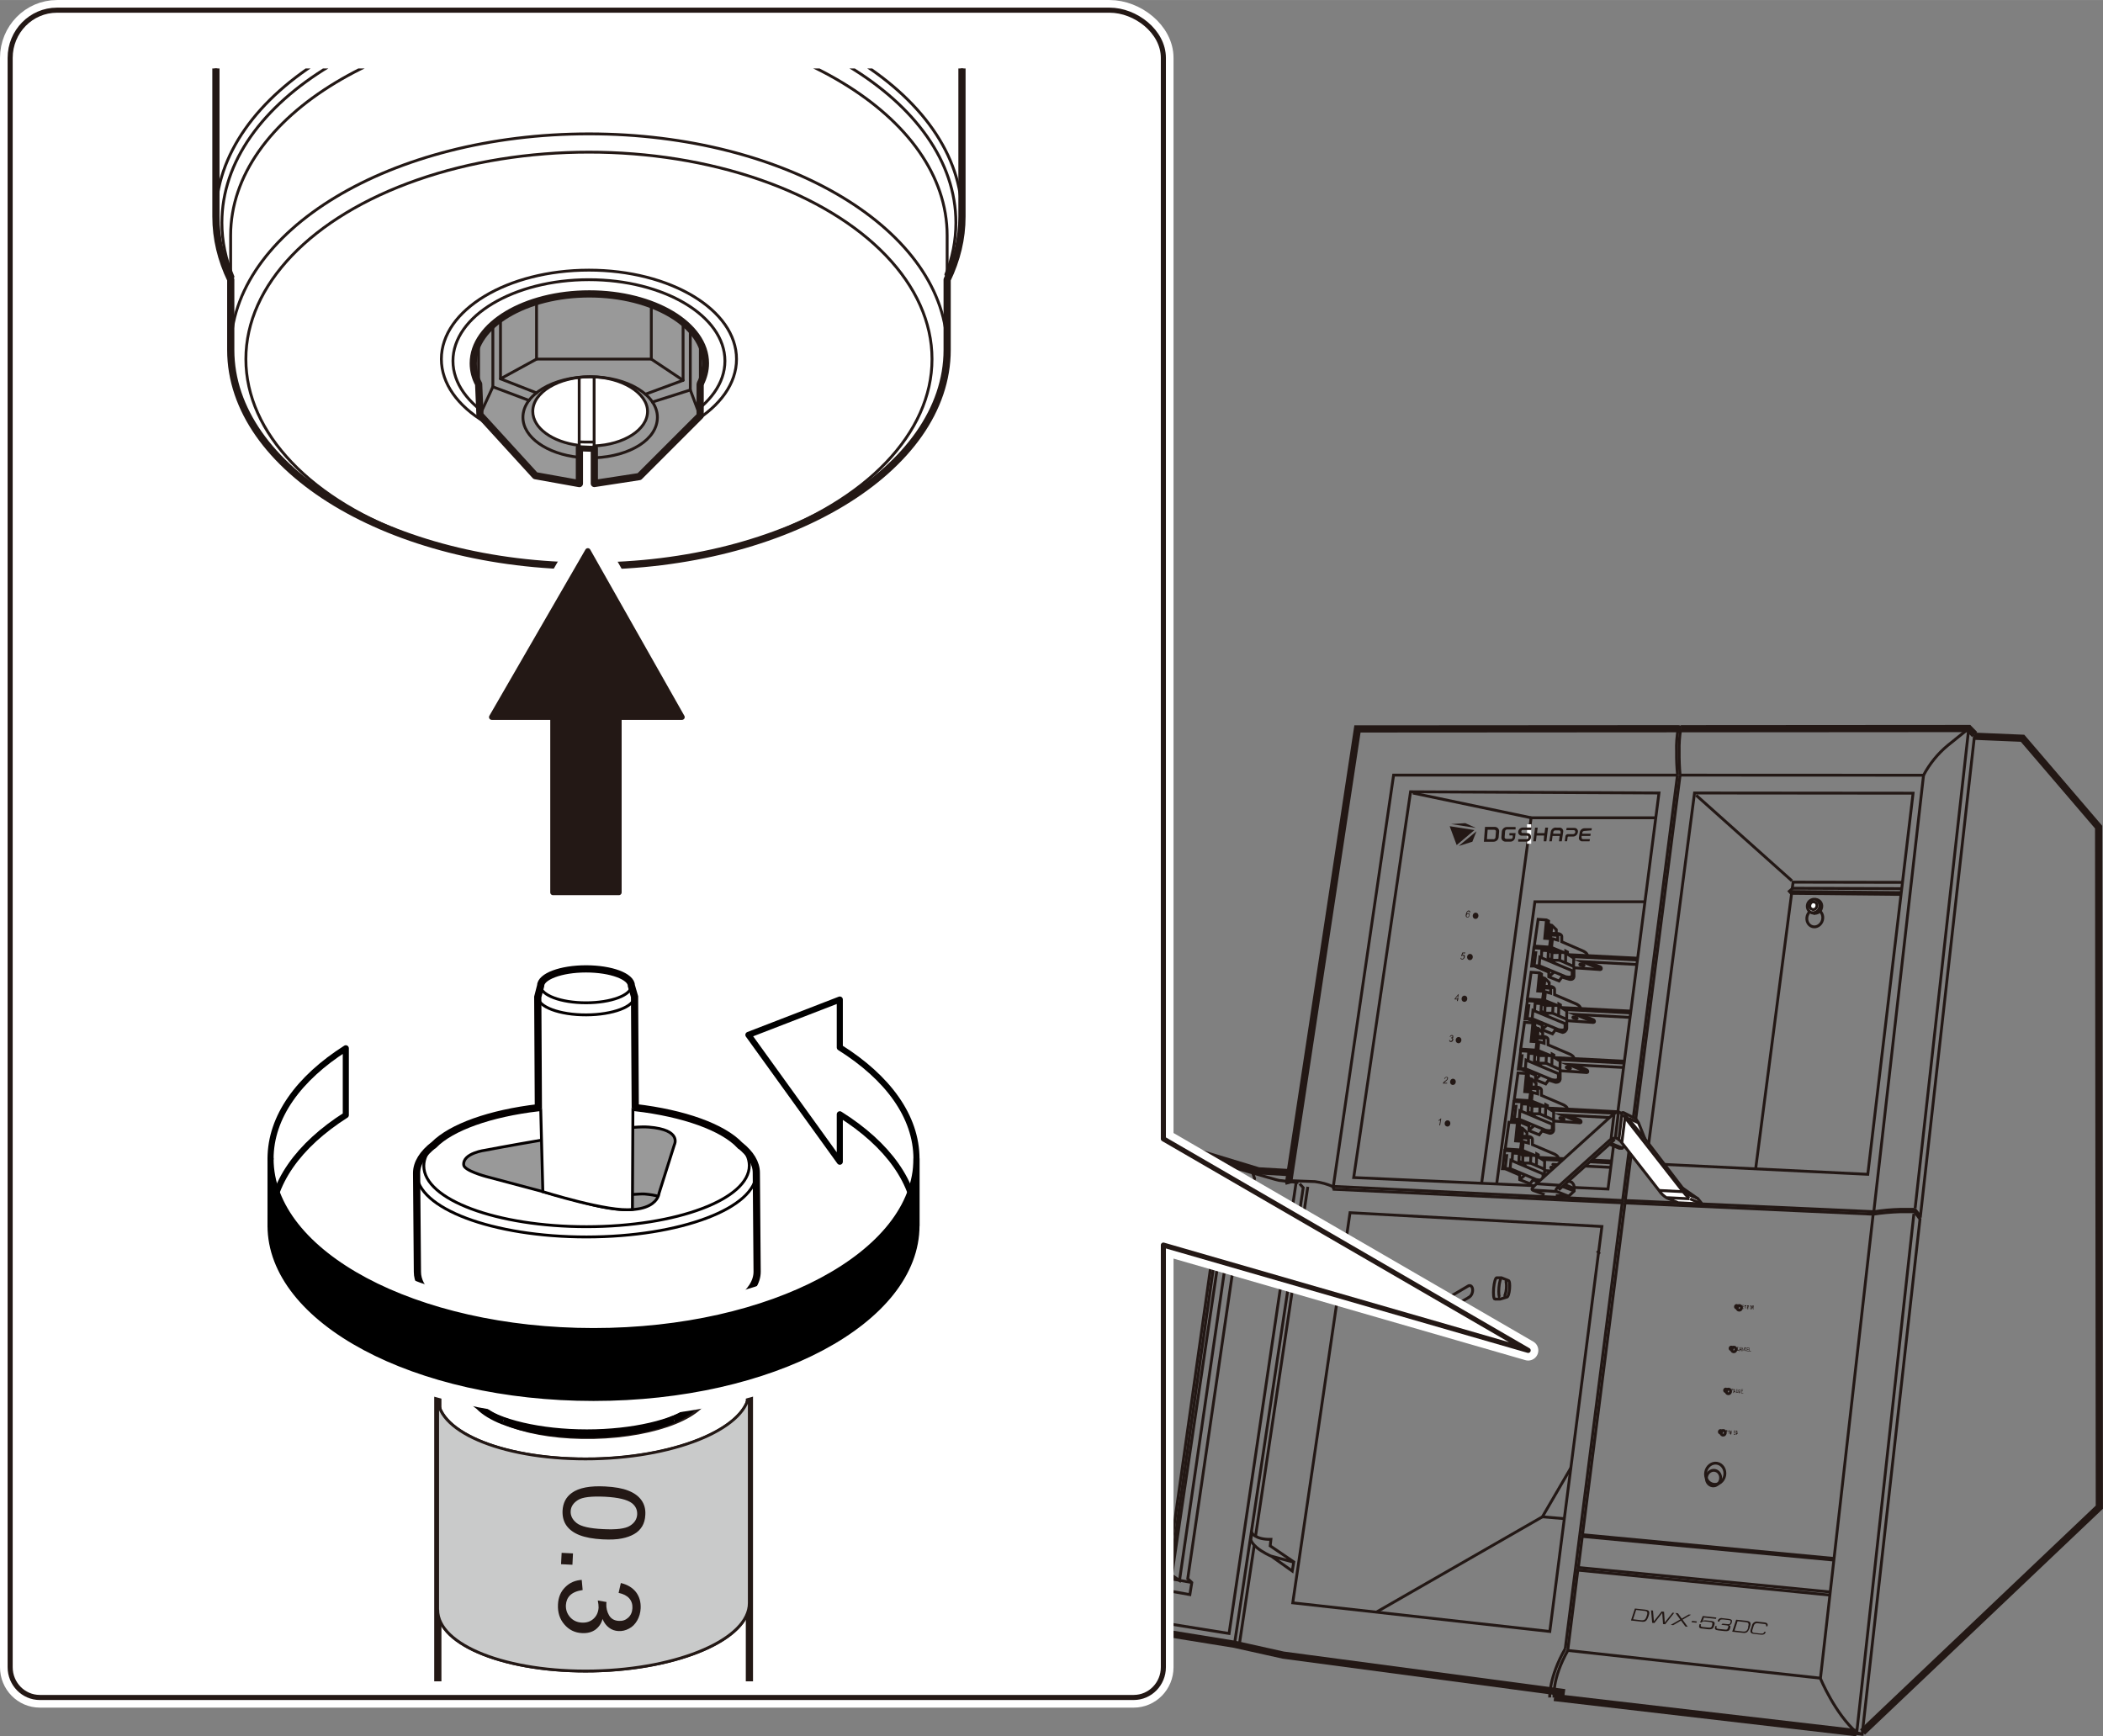 <?xml version="1.0" encoding="UTF-8"?><svg xmlns="http://www.w3.org/2000/svg" width="73.05mm" height="60.32mm" xmlns:xlink="http://www.w3.org/1999/xlink" viewBox="0 0 207.07 170.98"><rect x="0" y="0" width="207.07" height="170.98" fill="#808080" stroke="none"/><defs><clipPath id="clippath"><rect x="13.99" y="6.74" width="88.9" height="50.33" style="fill:none;"/></clipPath><clipPath id="clippath-1"><rect x="22.61" y="94.17" width="69.72" height="71.4" style="fill:none;"/></clipPath></defs><g id="_レイヤー_3"><g id="_レイヤー_3-2"><polyline points="194.42 72.5 199.15 72.7 206.64 81.45 206.71 148.42 183.39 170.57" style="fill:none; stroke:#231815; stroke-miterlimit:10; stroke-width:.71px;"/><polyline points="165.43 76.33 160.03 118.22 184.5 119.32" style="fill:none; stroke:#231815; stroke-miterlimit:10; stroke-width:.28px;"/><polyline points="194.43 72.33 189.09 119.78 188.87 119.79" style="fill:none; stroke:#231815; stroke-miterlimit:10; stroke-width:.28px;"/><polyline points="165.5 71.76 193.85 71.74 194.43 72.33" style="fill:none; stroke:#231815; stroke-miterlimit:10; stroke-width:.71px;"/><path d="M165.43,76.33c-.07-.78-.1-1.55-.09-2.33-.02-.75,.03-1.5,.16-2.24" style="fill:none; stroke:#231815; stroke-miterlimit:10; stroke-width:.28px;"/><polyline points="184.58 119.55 184.5 119.34 189.4 76.34 165.43 76.33" style="fill:none; stroke:#231815; stroke-miterlimit:10; stroke-width:.28px;"/><path d="M184.5,119.33c.87-.14,1.74-.22,2.62-.24h1.28c.08,0,.16,.02,.22,.08l.47,.6" style="fill:none; stroke:#231815; stroke-miterlimit:10; stroke-width:.28px;"/><polyline points="165.17 76.33 159.77 118.22 131.29 116.83" style="fill:none; stroke:#231815; stroke-miterlimit:10; stroke-width:.28px;"/><path d="M165.24,71.76c-.13,.74-.19,1.49-.16,2.24-.01,.78,.02,1.56,.1,2.33" style="fill:none; stroke:#231815; stroke-miterlimit:10; stroke-width:.28px;"/><polyline points="165.49 71.82 165.24 71.76 133.66 71.78 126.89 116.4 126.94 116.58" style="fill:none; stroke:#231815; stroke-miterlimit:10; stroke-width:.71px;"/><path d="M189.4,76.34c.6-1.13,1.41-2.13,2.39-2.94l2.06-1.66-5.28,47.25" style="fill:none; stroke:#231815; stroke-miterlimit:10; stroke-width:.28px;"/><polyline points="131.28 116.86 137.22 76.33 165.17 76.33" style="fill:none; stroke:#231815; stroke-miterlimit:10; stroke-width:.28px;"/><path d="M126.89,116.39c.06-.08,.14-.12,.24-.12l2.34,.09c.62,.08,1.22,.24,1.79,.5" style="fill:none; stroke:#231815; stroke-miterlimit:10; stroke-width:.28px;"/><polygon points="163.61 158.69 163.85 158.72 163.92 159.77 164.69 158.81 164.85 158.83 163.96 159.95 163.75 159.93 163.67 158.84 162.9 159.83 162.68 159.81 162.57 158.58 162.76 158.6 162.85 159.65 163.61 158.69" style="fill:#231815;"/><path d="M160.97,158.4l1.01,.11c.42,.05,.5,.19,.34,.65s-.31,.6-.73,.53l-1-.11,.39-1.18Zm1.19,.68c.11-.34,0-.41-.19-.44l-.87-.1-.3,.92,.84,.1c.2,0,.36,0,.48-.36l.04-.13Z" style="fill:#231815;"/><polygon points="166.5 159.01 166.28 158.99 165.59 159.39 165.22 158.87 164.97 158.84 165.44 159.48 164.51 160.01 164.75 160.04 165.52 159.59 165.95 160.17 166.18 160.2 165.67 159.5 166.5 159.01" style="fill:#231815;"/><path d="M166.6,159.62l.48,.05-.04,.13-.48-.05,.04-.13Z" style="fill:#231815;"/><path d="M167.66,159.14l1.34,.15-.04,.13-1.19-.13-.12,.37h0c.09-.1,.17-.11,.42-.08l.41,.04c.29,.04,.41,.13,.33,.39l-.05,.14c-.07,.21-.16,.33-.6,.29l-.56-.07c-.29,0-.35-.14-.27-.39v-.03h.16c-.05,.16-.06,.25,.17,.27l.48,.05c.34,.04,.38,0,.45-.24v-.05c.06-.17,0-.23-.26-.26l-.48-.05c-.14,0-.23,0-.3,.1h-.15l.26-.63Z" style="fill:#231815;"/><path d="M169.62,159.89l.48,.05c.22,0,.24,0,.29-.17s.03-.21-.23-.24l-.48-.05c-.23,0-.32,0-.35,.12l-.03,.08h-.16v-.08c.06-.19,.26-.3,.45-.25l.6,.07c.34,.04,.39,.14,.33,.35s-.11,.24-.29,.26h0c.14,.04,.2,.08,.13,.3s-.13,.34-.6,.29l-.53-.06c-.35-.04-.42-.13-.35-.35v-.08h.16c-.06,.19-.06,.25,.19,.28l.48,.05c.32,.04,.36,.04,.44-.17s0-.21-.14-.23l-.52-.06,.14-.13Z" style="fill:#231815;"/><path d="M170.94,159.5l1.01,.11c.42,.05,.5,.19,.34,.65s-.31,.6-.73,.53l-1-.11,.39-1.18Zm1.19,.69c.11-.34,0-.41-.19-.44l-.85-.1-.3,.92,.86,.1c.2,0,.36,0,.48-.36v-.12Z" style="fill:#231815;"/><path d="M173.36,160.87l-.6-.07c-.16,0-.28-.08-.21-.29l.14-.44c.05-.16,.22-.26,.38-.22l.6,.07c.15,0,.27,.04,.22,.23h.15v-.04c.05-.16,0-.3-.3-.34l-.64-.07c-.26-.07-.52,.09-.59,.35,0,.01,0,.03,0,.04l-.11,.32c-.1,.3-.04,.45,.3,.49l.64,.07c.35,.04,.46-.07,.53-.27h-.16c-.04,.15-.12,.19-.35,.16Z" style="fill:#231815;"/><polygon points="166.85 78.09 188.37 78.11 183.91 115.64 162.08 114.58 166.85 78.09" style="fill:none; stroke:#231815; stroke-miterlimit:10; stroke-width:.28px;"/><polyline points="176.47 87.49 176.56 86.87 187.3 86.89" style="fill:none; stroke:#231815; stroke-miterlimit:10; stroke-width:.28px;"/><line x1="172.87" y1="115.09" x2="176.41" y2="87.98" style="fill:none; stroke:#231815; stroke-miterlimit:10; stroke-width:.28px;"/><line x1="167.01" y1="78.31" x2="176.44" y2="86.74" style="fill:none; stroke:#231815; stroke-miterlimit:10; stroke-width:.28px;"/><polyline points="151.06 116.76 133.29 115.96 138.89 77.97 163.35 78.09 159.3 109.5" style="fill:none; stroke:#231815; stroke-miterlimit:10; stroke-width:.28px;"/><polyline points="158.87 112.87 158.33 117.09 155.03 116.94" style="fill:none; stroke:#231815; stroke-miterlimit:10; stroke-width:.28px;"/><polygon points="132.93 119.42 157.73 120.78 152.6 160.66 127.29 157.84 132.93 119.42" style="fill:none; stroke:#231815; stroke-miterlimit:10; stroke-width:.28px;"/><polyline points="163.02 80.53 150.76 80.53 145.89 116.51" style="fill:none; stroke:#231815; stroke-miterlimit:10; stroke-width:.28px;"/><polyline points="161.97 88.8 151.13 88.8 147.37 116.58" style="fill:none; stroke:#231815; stroke-miterlimit:10; stroke-width:.28px;"/><line x1="139.11" y1="78.09" x2="150.76" y2="80.53" style="fill:none; stroke:#231815; stroke-miterlimit:10; stroke-width:.28px;"/><polyline points="154.01 149.55 151.87 149.37 154.67 144.56" style="fill:none; stroke:#231815; stroke-miterlimit:10; stroke-width:.28px;"/><line x1="151.87" y1="149.37" x2="135.53" y2="158.75" style="fill:none; stroke:#231815; stroke-miterlimit:10; stroke-width:.28px;"/><line x1="131.28" y1="116.86" x2="131.31" y2="117.11" style="fill:none; stroke:#231815; stroke-miterlimit:10; stroke-width:.28px;"/><path d="M152.59,167.16s-.1-1.96,1.53-4.81" style="fill:none; stroke:#231815; stroke-miterlimit:10; stroke-width:.28px;"/><path d="M180.7,170.49l2.66,.29,5.69-50.73s-.41-.55-.48-.64c-.06-.06-.14-.09-.22-.08h-1.29c-.88,.03-1.75,.11-2.62,.24l-5.19,45.69-24.87-2.73" style="fill:none; stroke:#231815; stroke-miterlimit:10; stroke-width:.28px;"/><path d="M153.02,167.16s-.23-1.83,1.37-4.65" style="fill:none; stroke:#231815; stroke-miterlimit:10; stroke-width:.28px;"/><line x1="182.82" y1="170.63" x2="153.02" y2="167.16" style="fill:none; stroke:#231815; stroke-miterlimit:10; stroke-width:.71px;"/><line x1="188.45" y1="119.53" x2="182.82" y2="170.63" style="fill:none; stroke:#231815; stroke-miterlimit:10; stroke-width:.28px;"/><path d="M179.25,165.3s1.42,3.44,3.58,5.33l.54,.15" style="fill:none; stroke:#231815; stroke-miterlimit:10; stroke-width:.28px;"/><polyline points="154.12 162.35 159.73 118.45 131.22 117.11" style="fill:none; stroke:#231815; stroke-miterlimit:10; stroke-width:.28px;"/><polyline points="154.37 162.5 155.36 154.62 180.18 157.08" style="fill:none; stroke:#231815; stroke-miterlimit:10; stroke-width:.28px;"/><polyline points="180.19 156.77 155.41 154.36 155.8 151.3 180.56 153.63" style="fill:none; stroke:#231815; stroke-miterlimit:10; stroke-width:.28px;"/><polyline points="184.45 119.57 160.01 118.46 155.82 151.13 180.57 153.47" style="fill:none; stroke:#231815; stroke-miterlimit:10; stroke-width:.28px;"/><path d="M165.67,116.99l1.53,1.07,.33,.41c.07,.1-.05,.08-.05,.08l-2.24-.11s-.71-.29-1.11-.47c-.32-.19-.59-.45-.79-.76l-3.64-4.67c-.26-.35-.3-.29-.3-.29l.31-2.63c0-.11,.16-.05,.16-.05l1.19,.6,.27,.39,.64,1.59,3.71,4.85Z" style="fill:#fff; stroke:#231815; stroke-linejoin:round; stroke-width:.28px;"/><line x1="157.27" y1="123.17" x2="157.51" y2="123.49" style="fill:none; stroke:#231815; stroke-miterlimit:10; stroke-width:.28px;"/><path d="M153.19,117.73l1.28,.06,.53-.5v-.26c.03-.23-.06-.45-.23-.6l-.33-.13,4.03-3.62,.98,.4h.27l.23-.25" style="fill:none; stroke:#231815; stroke-miterlimit:10; stroke-width:.28px;"/><path d="M159.4,112.19l-.32-.14c-.3,.04-.57,.18-.78,.41l-4.74,4.27-.27,.29s-.21,.23,0,.32l1.19,.47" style="fill:none; stroke:#231815; stroke-miterlimit:10; stroke-width:.28px;"/><line x1="158.46" y1="112.69" x2="158.98" y2="112.21" style="fill:none; stroke:#231815; stroke-miterlimit:10; stroke-width:.28px;"/><line x1="158.56" y1="112.57" x2="159.71" y2="113.04" style="fill:none; stroke:#231815; stroke-miterlimit:10; stroke-width:.28px;"/><path d="M159.7,109.67l-.3-.17s-.21-.08-.83,.47l-7.26,6.57-.42,.44s-.16,.17,.11,.26,1.09,.4,1.09,.4" style="fill:none; stroke:#231815; stroke-miterlimit:10; stroke-width:.28px;"/><line x1="150.92" y1="117.19" x2="153.27" y2="117.34" style="fill:none; stroke:#231815; stroke-miterlimit:10; stroke-width:.28px;"/><line x1="151.29" y1="116.57" x2="153.53" y2="116.72" style="fill:none; stroke:#231815; stroke-miterlimit:10; stroke-width:.28px;"/><line x1="154.45" y1="116.31" x2="153.47" y2="117.17" style="fill:none; stroke:#231815; stroke-miterlimit:10; stroke-width:.28px;"/><line x1="155.01" y1="117.04" x2="154.09" y2="116.66" style="fill:none; stroke:#231815; stroke-miterlimit:10; stroke-width:.28px;"/><line x1="155.01" y1="117.29" x2="153.9" y2="116.86" style="fill:none; stroke:#231815; stroke-miterlimit:10; stroke-width:.28px;"/><ellipse cx="171.26" cy="128.79" rx=".23" ry=".21" transform="translate(14.15 274.51) rotate(-79.79)" style="fill:none; stroke:#231815; stroke-miterlimit:10; stroke-width:.28px;"/><ellipse cx="170.99" cy="128.68" rx=".12" ry=".11" transform="translate(14.04 274.15) rotate(-79.79)" style="fill:none; stroke:#231815; stroke-miterlimit:10; stroke-width:.28px;"/><ellipse cx="170.72" cy="132.89" rx=".23" ry=".21" transform="translate(9.67 277.35) rotate(-79.79)" style="fill:none; stroke:#231815; stroke-miterlimit:10; stroke-width:.28px;"/><ellipse cx="170.46" cy="132.78" rx=".12" ry=".11" transform="translate(9.57 277) rotate(-79.79)" style="fill:none; stroke:#231815; stroke-miterlimit:10; stroke-width:.28px;"/><path d="M171.19,132.9h.04s-.02,.07-.04,.1c-.02,0-.04,0-.07,0-.02,0-.04,0-.07,0-.02-.02-.03-.05-.04-.08,0-.03,0-.07,0-.1,0-.03,0-.07,0-.1,.01-.03,.03-.05,.05-.07,.02,0,.04,0,.06,0,.02,0,.04,0,.07,0,.02,.02,.03,.05,.04,.08h-.04s0-.04,0-.06c-.01,0-.03,0-.04,0-.02,0-.03,0-.05,0,0,.02,0,.04,0,.05,0,.02,0,.05,0,.07,0,.03,0,.06,0,.09,0,.02,0,.04,0,.05,.01,0,.03,0,.04,0,.02,0,.03,0,.05,0,0-.01,0-.03,0-.04Z" style="fill:#231815;"/><path d="M171.23,133.04l.11-.38h.04l.1,.39h-.04v-.11h-.1l-.04,.11h-.07Zm.08-.17h.09v-.11s0-.05,0-.08v.07l-.09,.11Z" style="fill:#231815;"/><path d="M171.5,133.05v-.38h.04l.16,.31v-.3h0v.38h0l-.13-.3v.29h-.07Z" style="fill:#231815;"/><path d="M171.93,132.94h.04s-.02,.06-.04,.09c-.02,0-.04,0-.07,0-.02,0-.04,0-.07,0-.02-.02-.03-.05-.04-.08-.02-.07-.02-.14,0-.2,0-.02,.02-.05,.04-.07,.02,0,.04,0,.07,0,.02,0,.05,.01,.06,.04,.02,.02,.03,.05,.04,.08h-.04s0-.04,0-.06h-.04s-.03,0-.05,0c0,.02,0,.04,0,.06,0,.02,0,.05,0,.07,0,.03,0,.06,0,.08,0,.02,0,.04,0,.05h.1s0-.05,0-.07Z" style="fill:#231815;"/><path d="M172,133.08v-.38h.19v.05h-.15v.12h.14v.05h-.14v.13h.16v.05l-.2-.02Z" style="fill:#231815;"/><path d="M172.24,133.09v-.38h.04v.33h.12v.05h-.16Z" style="fill:#231815;"/><path d="M171.55,128.9v-.38h.17v.04h-.14v.11h.14v.05h-.14v.13h.15v.04h-.18Z" style="fill:#231815;"/><path d="M171.78,128.92v-.38h.16s0,.02,0,.04c0,.02,0,.04,0,.05,0,.02,0,.05,0,.07-.02,0-.04,0-.05,0h0v.05l.04,.11h-.04l-.04-.08s0-.04,0-.05h-.07v.19Zm.05-.21h.1v-.04s0-.03,0-.04c-.01,0-.03,0-.04,0h-.08l.02,.08Z" style="fill:#231815;"/><path d="M172.03,128.93v-.38h.16s0,.02,0,.04c0,.02,0,.04,0,.06,0,.02,0,.04,0,.07-.01,.02-.03,.03-.05,.03h0s0,.04,0,.05l.04,.1h-.04v-.14h-.05v.17h-.05Zm.04-.21h.1s0-.03,0-.05c-.01,0-.03,0-.04,0h-.08l.02,.05Z" style="fill:#231815;"/><path d="M172.28,128.76c0-.05,0-.1,.04-.15,.02-.03,.05-.05,.08-.05,.02,0,.04,.01,.06,.03,.02,.02,.04,.04,.04,.07,0,.03,0,.07,0,.1,0,.03,0,.07,0,.1,0,.03-.02,.05-.04,.07-.02,0-.04,0-.06,0-.02,0-.05-.01-.07-.03-.02-.02-.03-.05-.04-.08,0-.02-.02-.04-.02-.07Zm0,0s-.01,.07,0,.11c0,0,.04,.04,.06,.04s.04,0,.06-.04c.01-.03,.01-.07,0-.11,0-.03,0-.06,0-.08,0-.02-.02-.04-.03-.05-.01,0-.03,0-.04,0-.02,0-.05,.01-.06,.04,0,.03,0,.06,.01,.1Z" style="fill:#231815;"/><path d="M172.53,128.96v-.38h.16s0,.02,0,.04c0,.02,0,.04,0,.06,0,.02,0,.04,0,.07-.01,.02-.03,.03-.05,.04h0s0,.04,0,.05l.04,.1h-.04l-.04-.08s0-.04,0-.05h-.06v.17h0Zm.04-.21h.1s0-.02,0-.03c0-.02,0-.03,0-.05-.01,0-.03,0-.04,0h-.08l.02,.08Z" style="fill:#231815;"/><ellipse cx="170.19" cy="137.01" rx=".23" ry=".21" transform="translate(5.18 280.23) rotate(-79.79)" style="fill:none; stroke:#231815; stroke-miterlimit:10; stroke-width:.28px;"/><ellipse cx="169.92" cy="136.91" rx=".12" ry=".11" transform="translate(5.06 279.87) rotate(-79.79)" style="fill:none; stroke:#231815; stroke-miterlimit:10; stroke-width:.28px;"/><ellipse cx="169.67" cy="141.1" rx=".23" ry=".21" transform="translate(.73 283.07) rotate(-79.79)" style="fill:none; stroke:#231815; stroke-miterlimit:10; stroke-width:.28px;"/><ellipse cx="168.72" cy="145.55" rx=".77" ry=".7" transform="translate(-4.92 285.2) rotate(-79.59)" style="fill:none; stroke:#231815; stroke-miterlimit:9.96; stroke-width:.28px;"/><ellipse cx="168.88" cy="145.13" rx="1.05" ry=".95" transform="translate(-3.88 285.61) rotate(-79.79)" style="fill:none; stroke:#231815; stroke-miterlimit:10; stroke-width:.28px;"/><ellipse cx="169.4" cy="140.99" rx=".12" ry=".11" transform="translate(.62 282.72) rotate(-79.79)" style="fill:none; stroke:#231815; stroke-miterlimit:10; stroke-width:.28px;"/><path d="M170.49,137.16v-.38h.14s.02,0,.04,0v.04s0,.04,0,.05c0,.03,0,.05,0,.08h-.17v.21Zm.04-.2h.07s.03,0,.05,0c0-.02,0-.03,0-.05,0-.01,0-.03,0-.04h-.16l.04,.09Z" style="fill:#231815;"/><path d="M170.65,137.16l.11-.38h.04l.1,.39h-.04l-.03-.11h-.11v.11h-.07Zm.08-.17h.09v-.11s0-.05,0-.08v.07l-.09,.11Z" style="fill:#231815;"/><path d="M171.09,136.8h.04v.22s0,.06,0,.09c0,.02-.02,.04-.04,.05-.02,0-.04,0-.06,0h-.06s0-.04,0-.05c0-.03,0-.06,0-.1v-.22h.04v.21s0,.05,0,.07c0,.01,0,.03,0,.04h.04s.04,0,.05,0c0-.03,0-.06,0-.1v-.23Z" style="fill:#231815;"/><path d="M171.19,137.05h0s0,.03,0,.05h.08s0-.04,0-.06h-.05s-.03,0-.05,0v-.04s0-.03,0-.05c0-.02,0-.04,0-.05,0-.02,.02-.03,.04-.04,.02,0,.03,0,.05,0,.02,0,.03,0,.05,0,.02,0,.03,.02,.04,.04,0,.02,0,.04,0,.06h-.04s0-.04,0-.05h-.05s-.03,0-.05,0v.04s0,.02,0,.04h.05s.04,0,.06,0c0,.01,0,.02,0,.04,0,.02,0,.04,0,.05,0,.02,0,.04,0,.06,0,.01,0,.03,0,.04h-.11s-.03-.03-.04-.05c0-.03,0-.05,.02-.08Z" style="fill:#231815;"/><path d="M171.44,137.19v-.38h.19v.04h-.16v.11h.15v.04h-.14v.16h.17v.04h-.21Z" style="fill:#231815;"/><path d="M169.96,141.22v-.38h.12s0,.02,0,.04c0,.02,0,.04,0,.05,0,.03,0,.05,0,.08-.02,.01-.05,.01-.07,0h-.06v.21Zm.04-.2h.06s.03,0,.04,0c0-.02,0-.03,0-.05,0-.01,0-.03,0-.04h-.09v.09Z" style="fill:#231815;"/><path d="M170.17,141.05s-.01-.1,0-.14c0-.04,.05-.05,.08-.05,.02,0,.04,0,.06,0l.04,.07s0,.07,0,.1c0,.03,0,.07,0,.1,0,.03-.02,.05-.04,.07-.02,0-.04,0-.05,0-.02,0-.04,0-.05,0-.02-.02-.03-.05-.04-.07,0-.03,0-.05,.02-.08Zm0,0s0,.07,0,.11c0,.02,.03,.04,.05,.04,.02,0,.05-.01,.06-.04,0-.04,0-.08,0-.11,0-.03,0-.06,0-.08,0-.02,0-.04,0-.05-.01,0-.03,0-.04,0h-.05s0,.1,.01,.14h-.03Z" style="fill:#231815;"/><path d="M170.45,141.24l-.05-.38h0v.33s0-.05,0-.07l.05-.25h.04v.19s0,.09,0,.14v-.08l.04-.24h0l-.07,.38h0l-.05-.29s0-.03,0-.05v.05l-.05,.29h.1Z" style="fill:#231815;"/><path d="M170.71,141.26v-.38h.16v.05h-.14v.11h.13v.05h-.13v.13h.14v.05h-.16Z" style="fill:#231815;"/><path d="M170.92,141.27v-.38h.14s0,.02,0,.04c0,.02,0,.04,0,.05,0,.02,0,.05,0,.07-.02,0-.03,0-.05,0h0v.05l.04,.11h.04v-.13h-.05v.17l-.11,.02Zm0-.21h.1s0,0,0,0c0-.01,0-.02,0-.04,0-.01,0-.03,0-.04-.01,0-.03,0-.04,0h-.07v.08Z" style="fill:#231815;"/><path d="M141.79,110.82h-.07l.1-.53-.08,.06-.08,.04v-.08s.08-.05,.12-.08l.08-.09h.05l-.11,.67Z" style="fill:#231815;"/><path d="M142.49,106.62v.08h-.41s0-.04,0-.05c.02-.03,.04-.06,.07-.09,.03-.04,.07-.07,.11-.1,.07-.04,.13-.09,.18-.14,.03-.03,.04-.06,.05-.1,.01-.03,.01-.06,0-.08-.02-.02-.04-.04-.07-.04-.03,0-.07,.01-.09,.04-.03,.03-.04,.06-.05,.1h-.07c.02-.05,.04-.1,.08-.14,.04-.03,.09-.05,.14-.05,.05,0,.1,.01,.13,.05,.02,.04,.02,.09,0,.13,0,.03-.01,.05-.03,.08-.02,.03-.04,.06-.06,.08l-.14,.12s-.07,.05-.1,.08l-.04,.04h.29Z" style="fill:#231815;"/><path d="M142.7,102.41h.07s-.01,.07,0,.1c.02,0,.04,0,.07,0,.04,0,.07-.01,.1-.04,.03-.03,.05-.06,.05-.1,.01-.03,.01-.06,0-.09-.02-.02-.04-.04-.07-.04h-.05v-.07h0s.06,0,.09,0c.03-.02,.05-.05,.05-.08,0-.02,0-.05,0-.08-.02,0-.04,0-.07,0-.03,0-.05,0-.08,0-.02,.03-.04,.06-.05,.09h-.07s.05-.09,.08-.13c.04-.03,.08-.04,.13-.04,.03,0,.06,0,.09,.02,.03,.01,.04,.04,.05,.07,0,.03,0,.06,0,.08,0,.03,0,.05,0,.08-.02,.02-.05,.04-.07,.06,.03,0,.06,.03,.07,.05,.01,.03,.01,.07,0,.11-.01,.06-.04,.11-.08,.15-.04,.04-.1,.06-.16,.06-.05,0-.09-.02-.12-.05-.03-.04-.04-.09-.03-.14Z" style="fill:#231815;"/><path d="M143.45,98.58l.03-.16h-.25v-.07l.35-.44h.05l-.08,.44h.08v.07h-.08v.16h-.11Zm.05-.23l.05-.3-.24,.3h.19Z" style="fill:#231815;"/><path d="M143.82,94.32h.08s-.01,.06,0,.1c.02,.01,.05,.01,.07,0,.04,0,.07-.01,.1-.04,.03-.03,.05-.07,.06-.12,.01-.04,.01-.08,0-.11-.02-.03-.05-.04-.08-.04-.02,0-.04,0-.07,0l-.05,.04h-.07l.13-.35h.29v.08h-.23l-.07,.19s.08-.05,.12-.05c.05,0,.09,.02,.12,.07,.02,.05,.02,.11,0,.16,0,.06-.04,.11-.08,.16-.04,.05-.1,.08-.17,.08-.05,0-.09-.02-.13-.05-.02-.03-.03-.07-.02-.1Z" style="fill:#231815;"/><path d="M144.76,89.86h-.08s0-.05,0-.07c-.01-.02-.04-.04-.07-.04-.02,0-.04,0-.07,0-.03,.02-.05,.05-.07,.08-.02,.05-.04,.1-.05,.16,.02-.03,.05-.05,.08-.07,.03,0,.06,0,.08,0,.05,0,.09,.02,.11,.06,.02,.05,.02,.11,0,.16,0,.04-.02,.08-.04,.12-.02,.03-.05,.06-.08,.08-.03,0-.07,0-.1,0-.05,0-.1-.02-.13-.07-.03-.08-.03-.17,0-.25,.01-.1,.06-.2,.12-.28,.04-.05,.1-.08,.16-.08,.04,0,.08,.02,.11,.05,.03,.04,.04,.1,.02,.15Zm-.35,.29s0,.06,0,.08c0,.02,.02,.04,.04,.06,.02,0,.04,0,.05,0,.03,0,.07-.02,.09-.04,.03-.03,.04-.07,.05-.11,.01-.03,.01-.07,0-.11-.02-.03-.05-.04-.08-.04-.03,0-.07,.02-.09,.04-.03,.03-.06,.07-.07,.12Z" style="fill:#231815;"/><ellipse cx="142.52" cy="110.63" rx=".17" ry=".14" transform="translate(11.18 234.32) rotate(-81.1)" style="fill:none; stroke:#231815; stroke-miterlimit:10; stroke-width:.28px;"/><ellipse cx="143.07" cy="106.53" rx=".17" ry=".14" transform="translate(15.68 231.4) rotate(-81.1)" style="fill:none; stroke:#231815; stroke-miterlimit:10; stroke-width:.28px;"/><ellipse cx="143.61" cy="102.43" rx=".17" ry=".14" transform="translate(20.2 228.46) rotate(-81.1)" style="fill:none; stroke:#231815; stroke-miterlimit:10; stroke-width:.28px;"/><ellipse cx="144.19" cy="98.35" rx=".17" ry=".14" transform="translate(24.72 225.59) rotate(-81.1)" style="fill:none; stroke:#231815; stroke-miterlimit:10; stroke-width:.28px;"/><ellipse cx="144.73" cy="94.24" rx=".17" ry=".14" transform="translate(29.24 222.65) rotate(-81.1)" style="fill:none; stroke:#231815; stroke-miterlimit:10; stroke-width:.28px;"/><ellipse cx="145.29" cy="90.18" rx=".17" ry=".14" transform="translate(33.72 219.77) rotate(-81.1)" style="fill:none; stroke:#231815; stroke-miterlimit:10; stroke-width:.28px;"/><path d="M144.58,127.79c.2-.1,.34-.29,.39-.5,.09-.32,0-.6-.18-.68-.06-.02-.12-.02-.18,0l-2.17,1.28c-.17,.11-.29,.28-.33,.48-.08,.32,0,.6,.19,.68,.04,0,.07,0,.11,0l2.17-1.26Z" style="fill:none; stroke:#231815; stroke-miterlimit:10; stroke-width:.28px;"/><path d="M148.36,127.74c.12,0,.24-.35,.28-.81s0-.83-.14-.84l-.66-.26h-.47c-.12,0-.25,.45-.3,1.03s0,1.06,.12,1.07h.53l.63-.19Z" style="fill:none; stroke:#231815; stroke-miterlimit:10; stroke-width:.28px;"/><path d="M147.86,125.86c-.11,0-.23,.42-.27,.95s0,.98,.11,.99" style="fill:none; stroke:#231815; stroke-miterlimit:10; stroke-width:.28px;"/><path d="M148.18,126.05c.11,0,.18,.39,.14,.85s-.17,.82-.28,.81" style="fill:none; stroke:#231815; stroke-miterlimit:10; stroke-width:.28px;"/><polyline points="187.23 87.51 176.52 87.47 176.18 87.77 176.36 87.97 187.18 88.08" style="fill:none; stroke:#231815; stroke-miterlimit:10; stroke-width:.28px;"/><line x1="176.24" y1="87.79" x2="187.18" y2="87.9" style="fill:none; stroke:#231815; stroke-miterlimit:10; stroke-width:.28px;"/><ellipse cx="178.69" cy="90.41" rx=".87" ry=".78" transform="translate(43.38 238.04) rotate(-74.33)" style="fill:none; stroke:#231815; stroke-miterlimit:10; stroke-width:.28px;"/><path d="M178.57,89.92c.35,.08,.7-.14,.78-.49,0,0,0,0,0,0,.11-.34-.07-.71-.41-.83l-.19-.04c-.37-.06-.73,.19-.79,.57-.05,.32,.12,.63,.42,.75l.19,.05Z" style="fill:#fff; stroke:#231815; stroke-miterlimit:10; stroke-width:.28px;"/><polyline points="154.13 93.86 152.77 93.3 152.57 93.27 151.07 93.16 151.45 90.53 152.27 90.59 152.48 90.7 152.45 91.05 152.64 91.05" style="fill:none; stroke:#231815; stroke-miterlimit:10; stroke-width:.28px;"/><path d="M152.27,90.61l-.17,1.79,.6,.04h.18l.5,.14v-.46c.06-.08,.16-.11,.26-.1" style="fill:none; stroke:#231815; stroke-miterlimit:10; stroke-width:.28px;"/><path d="M156.3,94.08c0-.23-.38-.41-.38-.41l-2.14-.93v-.52c0-.2-.3-.28-.3-.28h-.24v-.39l-.44-.43-.17-.04-.13,1.28" style="fill:none; stroke:#231815; stroke-miterlimit:10; stroke-width:.28px;"/><polyline points="152.81 91.1 152.68 92.39 152.57 93.27" style="fill:none; stroke:#231815; stroke-miterlimit:10; stroke-width:.28px;"/><line x1="152.45" y1="91.05" x2="152.32" y2="92.33" style="fill:none; stroke:#231815; stroke-miterlimit:10; stroke-width:.28px;"/><line x1="153.23" y1="91.92" x2="152.74" y2="91.92" style="fill:none; stroke:#231815; stroke-miterlimit:10; stroke-width:.28px;"/><line x1="153.37" y1="92.11" x2="152.71" y2="92.07" style="fill:none; stroke:#231815; stroke-miterlimit:10; stroke-width:.28px;"/><line x1="152.86" y1="92.43" x2="152.77" y2="93.3" style="fill:none; stroke:#231815; stroke-miterlimit:10; stroke-width:.28px;"/><path d="M154.98,95.15v1.03c-.05,.36-.45,.26-.45,.26l-.74-.22-.28,.38-1.01-.41v-.46l-1.43-.6h-.26l.22-1.79,.79,.05-.05,.95" style="fill:none; stroke:#231815; stroke-miterlimit:10; stroke-width:.28px;"/><path d="M150.96,93.82h.26l-.16,1.28h.5l2.57,1.07s.64,.19,.67-.14c0-.15,0-.29,0-.44l-3.18-1.34-.06,.76" style="fill:none; stroke:#231815; stroke-miterlimit:10; stroke-width:.28px;"/><polyline points="154.15 94.78 154.17 93.66 154.34 93.75 154.33 93.96 154.96 94.35 154.94 95.17 153.57 94.56 153.62 93.64" style="fill:none; stroke:#231815; stroke-miterlimit:10; stroke-width:.28px;"/><polyline points="151.81 93.58 152.46 93.62 152.82 93.81 153.58 93.8 152.43 93.4 151.81 93.37" style="fill:none; stroke:#231815; stroke-miterlimit:10; stroke-width:.28px;"/><line x1="152.41" y1="94.6" x2="152.46" y2="93.62" style="fill:none; stroke:#231815; stroke-miterlimit:10; stroke-width:.28px;"/><polyline points="152.42 94.39 152.95 94.56 153.57 94.56" style="fill:none; stroke:#231815; stroke-miterlimit:10; stroke-width:.28px;"/><line x1="152.82" y1="93.81" x2="152.79" y2="94.51" style="fill:none; stroke:#231815; stroke-miterlimit:10; stroke-width:.28px;"/><line x1="152.9" y1="94.55" x2="153.08" y2="94.86" style="fill:none; stroke:#231815; stroke-miterlimit:10; stroke-width:.28px;"/><line x1="152.5" y1="96.19" x2="152.98" y2="95.76" style="fill:none; stroke:#231815; stroke-miterlimit:10; stroke-width:.28px;"/><line x1="154.42" y1="94.01" x2="161.27" y2="94.36" style="fill:none; stroke:#231815; stroke-miterlimit:10; stroke-width:.28px;"/><line x1="154.69" y1="94.2" x2="161.27" y2="94.54" style="fill:none; stroke:#231815; stroke-miterlimit:10; stroke-width:.28px;"/><polyline points="161.19 94.98 155.76 94.69 157.52 95.4" style="fill:none; stroke:#231815; stroke-miterlimit:10; stroke-width:.28px;"/><path d="M156.41,94.75l1.16,.46c.07,.03,.11,.1,.1,.18,0,.14-.23,.08-.23,.08l-2.47-.17" style="fill:none; stroke:#231815; stroke-miterlimit:10; stroke-width:.28px;"/><ellipse cx="155.76" cy="95.02" rx=".07" ry=".22" transform="translate(22.53 219.68) rotate(-74.48)" style="fill:none; stroke:#231815; stroke-miterlimit:10; stroke-width:.28px;"/><polyline points="153.45 99.06 152.09 98.51 151.88 98.48 150.39 98.37 150.76 95.74 151.59 95.8 151.79 95.92 151.77 96.26 151.96 96.26" style="fill:none; stroke:#231815; stroke-miterlimit:10; stroke-width:.28px;"/><path d="M151.59,95.8l-.18,1.79,.6,.04,.17,.04,.5,.14v-.46c.06-.08,.16-.11,.26-.1" style="fill:none; stroke:#231815; stroke-miterlimit:10; stroke-width:.28px;"/><path d="M155.62,99.29c0-.23-.38-.41-.38-.41l-2.17-.93v-.52c0-.2-.3-.28-.3-.28h-.23v-.39l-.44-.43-.17-.04-.13,1.28" style="fill:none; stroke:#231815; stroke-miterlimit:10; stroke-width:.28px;"/><polyline points="152.13 96.32 152 97.6 151.88 98.48" style="fill:none; stroke:#231815; stroke-miterlimit:10; stroke-width:.28px;"/><line x1="151.77" y1="96.26" x2="151.63" y2="97.54" style="fill:none; stroke:#231815; stroke-miterlimit:10; stroke-width:.28px;"/><line x1="152.55" y1="97.13" x2="152.05" y2="97.13" style="fill:none; stroke:#231815; stroke-miterlimit:10; stroke-width:.28px;"/><line x1="152.68" y1="97.32" x2="152.02" y2="97.28" style="fill:none; stroke:#231815; stroke-miterlimit:10; stroke-width:.28px;"/><line x1="152.17" y1="97.64" x2="152.09" y2="98.51" style="fill:none; stroke:#231815; stroke-miterlimit:10; stroke-width:.28px;"/><path d="M154.27,100.36v.91c-.03,.21-.2,.38-.41,.4l-.72-.24-.28,.38-1.01-.41v-.46l-1.43-.6h-.26l.23-1.79,.78,.05-.08,.95" style="fill:none; stroke:#231815; stroke-miterlimit:10; stroke-width:.28px;"/><path d="M150.28,99.03h.25l-.16,1.28h.49l2.57,1.07s.64,.19,.67-.14c0-.15,0-.29,0-.44l-3.16-1.31-.07,.76" style="fill:none; stroke:#231815; stroke-miterlimit:10; stroke-width:.28px;"/><polyline points="153.46 99.99 153.49 98.87 153.65 98.96 153.65 99.17 154.27 99.56 154.26 100.38 152.88 99.77 152.93 98.85" style="fill:none; stroke:#231815; stroke-miterlimit:10; stroke-width:.28px;"/><polyline points="151.13 98.79 151.77 98.83 152.13 99.02 152.9 99.01 151.75 98.61 151.13 98.58" style="fill:none; stroke:#231815; stroke-miterlimit:10; stroke-width:.28px;"/><line x1="151.72" y1="99.81" x2="151.77" y2="98.83" style="fill:none; stroke:#231815; stroke-miterlimit:10; stroke-width:.28px;"/><polyline points="151.74 99.6 152.27 99.77 152.88 99.77" style="fill:none; stroke:#231815; stroke-miterlimit:10; stroke-width:.28px;"/><line x1="152.13" y1="99.02" x2="152.11" y2="99.72" style="fill:none; stroke:#231815; stroke-miterlimit:10; stroke-width:.28px;"/><line x1="152.22" y1="99.76" x2="152.4" y2="100.06" style="fill:none; stroke:#231815; stroke-miterlimit:10; stroke-width:.28px;"/><line x1="151.82" y1="101.4" x2="152.3" y2="100.96" style="fill:none; stroke:#231815; stroke-miterlimit:10; stroke-width:.28px;"/><line x1="153.74" y1="99.22" x2="160.59" y2="99.57" style="fill:none; stroke:#231815; stroke-miterlimit:10; stroke-width:.28px;"/><line x1="154.01" y1="99.41" x2="160.58" y2="99.75" style="fill:none; stroke:#231815; stroke-miterlimit:10; stroke-width:.28px;"/><polyline points="160.51 100.19 155.08 99.89 156.83 100.61" style="fill:none; stroke:#231815; stroke-miterlimit:10; stroke-width:.28px;"/><path d="M155.73,99.95l1.16,.47c.07,.03,.11,.1,.11,.17,0,.14-.23,.09-.23,.09l-2.5-.17" style="fill:none; stroke:#231815; stroke-miterlimit:10; stroke-width:.28px;"/><ellipse cx="155.08" cy="100.24" rx=".07" ry=".22" transform="translate(17 222.84) rotate(-74.48)" style="fill:none; stroke:#231815; stroke-miterlimit:10; stroke-width:.28px;"/><polyline points="152.79 104 151.44 103.44 151.23 103.41 149.73 103.31 150.11 100.67 150.93 100.73 151.13 100.85 151.11 101.19 151.31 101.19" style="fill:none; stroke:#231815; stroke-miterlimit:10; stroke-width:.28px;"/><path d="M150.93,100.76l-.17,1.79,.6,.04h.18l.5,.15v-.47c.06-.07,.16-.11,.26-.09" style="fill:none; stroke:#231815; stroke-miterlimit:10; stroke-width:.28px;"/><path d="M154.98,104.23c0-.24-.38-.41-.38-.41l-2.17-.93v-.52c0-.21-.3-.28-.3-.28h-.23v-.39l-.44-.43-.18-.04-.13,1.28" style="fill:none; stroke:#231815; stroke-miterlimit:10; stroke-width:.28px;"/><polyline points="151.47 101.24 151.34 102.54 151.23 103.41" style="fill:none; stroke:#231815; stroke-miterlimit:10; stroke-width:.28px;"/><line x1="151.11" y1="101.19" x2="150.98" y2="102.47" style="fill:none; stroke:#231815; stroke-miterlimit:10; stroke-width:.28px;"/><line x1="151.89" y1="102.07" x2="151.4" y2="102.06" style="fill:none; stroke:#231815; stroke-miterlimit:10; stroke-width:.28px;"/><line x1="152.02" y1="102.25" x2="151.37" y2="102.21" style="fill:none; stroke:#231815; stroke-miterlimit:10; stroke-width:.28px;"/><line x1="151.52" y1="102.57" x2="151.44" y2="103.44" style="fill:none; stroke:#231815; stroke-miterlimit:10; stroke-width:.28px;"/><path d="M153.62,105.29v.99c-.06,.36-.46,.3-.46,.3l-.68-.22-.28,.38-1.01-.41v-.46l-1.43-.6h-.26l.23-1.79,.79,.05-.06,.95" style="fill:none; stroke:#231815; stroke-miterlimit:10; stroke-width:.28px;"/><path d="M149.61,103.96h.26l-.16,1.28h.49l2.57,1.07s.64,.19,.67-.14c.01-.15,.01-.29,0-.44l-3.18-1.34-.06,.77" style="fill:none; stroke:#231815; stroke-miterlimit:10; stroke-width:.28px;"/><polyline points="152.8 104.92 152.83 103.8 153 103.89 152.99 104.1 153.62 104.49 153.6 105.32 152.23 104.7 152.27 103.78" style="fill:none; stroke:#231815; stroke-miterlimit:10; stroke-width:.28px;"/><polyline points="150.47 103.72 151.12 103.76 151.48 103.95 152.24 103.95 151.09 103.54 150.47 103.52" style="fill:none; stroke:#231815; stroke-miterlimit:10; stroke-width:.28px;"/><line x1="151.07" y1="104.74" x2="151.12" y2="103.76" style="fill:none; stroke:#231815; stroke-miterlimit:10; stroke-width:.28px;"/><polyline points="151.09 104.53 151.61 104.7 152.23 104.7" style="fill:none; stroke:#231815; stroke-miterlimit:10; stroke-width:.28px;"/><line x1="151.48" y1="103.95" x2="151.46" y2="104.65" style="fill:none; stroke:#231815; stroke-miterlimit:10; stroke-width:.28px;"/><line x1="151.56" y1="104.69" x2="151.74" y2="105" style="fill:none; stroke:#231815; stroke-miterlimit:10; stroke-width:.28px;"/><line x1="151.16" y1="106.33" x2="151.64" y2="105.9" style="fill:none; stroke:#231815; stroke-miterlimit:10; stroke-width:.28px;"/><line x1="153.08" y1="104.15" x2="159.93" y2="104.5" style="fill:none; stroke:#231815; stroke-miterlimit:10; stroke-width:.28px;"/><line x1="153.35" y1="104.34" x2="159.93" y2="104.69" style="fill:none; stroke:#231815; stroke-miterlimit:10; stroke-width:.28px;"/><polyline points="159.85 105.12 154.43 104.83 156.18 105.54" style="fill:none; stroke:#231815; stroke-miterlimit:10; stroke-width:.28px;"/><path d="M155.07,104.89l1.16,.46c.07,.03,.11,.1,.11,.18,0,.14-.23,.08-.23,.08l-2.5-.17" style="fill:none; stroke:#231815; stroke-miterlimit:10; stroke-width:.28px;"/><ellipse cx="154.43" cy="105.16" rx=".07" ry=".22" transform="translate(11.78 225.82) rotate(-74.48)" style="fill:none; stroke:#231815; stroke-miterlimit:10; stroke-width:.28px;"/><polyline points="152.16 108.97 150.8 108.42 150.6 108.39 149.1 108.29 149.47 105.66 150.3 105.71 150.5 105.83 150.48 106.17 150.67 106.17" style="fill:none; stroke:#231815; stroke-miterlimit:10; stroke-width:.28px;"/><path d="M150.3,105.71l-.17,1.79,.6,.04,.18,.04,.5,.14v-.46c.06-.08,.16-.11,.26-.1" style="fill:none; stroke:#231815; stroke-miterlimit:10; stroke-width:.28px;"/><path d="M154.33,109.21c0-.24-.38-.41-.38-.41l-2.17-.93v-.52c0-.21-.3-.28-.3-.28h-.23v-.39l-.44-.43-.18-.04-.13,1.28" style="fill:none; stroke:#231815; stroke-miterlimit:10; stroke-width:.28px;"/><polyline points="150.84 106.22 150.71 107.52 150.6 108.39" style="fill:none; stroke:#231815; stroke-miterlimit:10; stroke-width:.28px;"/><line x1="150.48" y1="106.17" x2="150.35" y2="107.45" style="fill:none; stroke:#231815; stroke-miterlimit:10; stroke-width:.28px;"/><line x1="151.26" y1="107.05" x2="150.77" y2="107.04" style="fill:none; stroke:#231815; stroke-miterlimit:10; stroke-width:.28px;"/><line x1="151.39" y1="107.24" x2="150.73" y2="107.18" style="fill:none; stroke:#231815; stroke-miterlimit:10; stroke-width:.28px;"/><line x1="150.89" y1="107.55" x2="150.8" y2="108.42" style="fill:none; stroke:#231815; stroke-miterlimit:10; stroke-width:.28px;"/><path d="M152.98,110.3v.98c-.01,.19-.18,.33-.37,.32,0,0-.01,0-.02,0l-.75-.23-.28,.38-1.01-.41v-.47l-1.43-.6h-.29l.23-1.79,.79,.02-.06,.95" style="fill:none; stroke:#231815; stroke-miterlimit:10; stroke-width:.28px;"/><path d="M149.01,108.94h.26l-.16,1.28h.49l2.57,1.07s.64,.19,.67-.14c.01-.15,.01-.29,0-.44l-3.18-1.34-.06,.79" style="fill:none; stroke:#231815; stroke-miterlimit:10; stroke-width:.28px;"/><polyline points="152.17 109.9 152.2 108.78 152.37 108.87 152.36 109.09 152.98 109.47 152.97 110.29 151.6 109.68 151.64 108.76" style="fill:none; stroke:#231815; stroke-miterlimit:10; stroke-width:.28px;"/><polyline points="149.84 108.7 150.48 108.74 150.85 108.93 151.61 108.93 150.46 108.53 149.84 108.5" style="fill:none; stroke:#231815; stroke-miterlimit:10; stroke-width:.28px;"/><line x1="150.44" y1="109.72" x2="150.48" y2="108.74" style="fill:none; stroke:#231815; stroke-miterlimit:10; stroke-width:.28px;"/><polyline points="150.45 109.52 150.98 109.68 151.6 109.68" style="fill:none; stroke:#231815; stroke-miterlimit:10; stroke-width:.28px;"/><line x1="150.85" y1="108.93" x2="150.82" y2="109.63" style="fill:none; stroke:#231815; stroke-miterlimit:10; stroke-width:.28px;"/><line x1="150.93" y1="109.67" x2="151.12" y2="109.98" style="fill:none; stroke:#231815; stroke-miterlimit:10; stroke-width:.28px;"/><line x1="150.53" y1="111.31" x2="151.01" y2="110.88" style="fill:none; stroke:#231815; stroke-miterlimit:10; stroke-width:.28px;"/><line x1="152.45" y1="109.12" x2="159.3" y2="109.48" style="fill:none; stroke:#231815; stroke-miterlimit:10; stroke-width:.28px;"/><line x1="152.72" y1="109.31" x2="158.99" y2="109.63" style="fill:none; stroke:#231815; stroke-miterlimit:10; stroke-width:.28px;"/><polyline points="158.49 110.05 153.79 109.8 155.55 110.52" style="fill:none; stroke:#231815; stroke-miterlimit:10; stroke-width:.28px;"/><path d="M154.44,109.86l1.13,.44c.07,.03,.11,.1,.11,.18,0,.14-.23,.08-.23,.08l-2.5-.17" style="fill:none; stroke:#231815; stroke-miterlimit:10; stroke-width:.28px;"/><ellipse cx="153.79" cy="110.14" rx=".07" ry=".22" transform="translate(6.52 228.86) rotate(-74.48)" style="fill:none; stroke:#231815; stroke-miterlimit:10; stroke-width:.28px;"/><polyline points="151.26 113.83 149.91 113.28 149.71 113.24 148.21 113.14 148.58 110.51 149.41 110.56 149.61 110.68 149.59 111.02 149.78 111.03" style="fill:none; stroke:#231815; stroke-miterlimit:10; stroke-width:.28px;"/><path d="M149.41,110.56l-.18,1.79,.6,.04,.17,.04,.5,.14v-.47c.06-.08,.16-.11,.26-.1" style="fill:none; stroke:#231815; stroke-miterlimit:10; stroke-width:.28px;"/><path d="M153.44,114.06c0-.24-.38-.41-.38-.41l-2.17-.93v-.52c0-.21-.3-.28-.3-.28h-.24v-.39l-.44-.42-.17-.05-.13,1.28" style="fill:none; stroke:#231815; stroke-miterlimit:10; stroke-width:.28px;"/><polyline points="149.95 111.08 149.82 112.37 149.71 113.24" style="fill:none; stroke:#231815; stroke-miterlimit:10; stroke-width:.28px;"/><line x1="149.59" y1="111.02" x2="149.46" y2="112.3" style="fill:none; stroke:#231815; stroke-miterlimit:10; stroke-width:.28px;"/><line x1="150.36" y1="111.9" x2="149.87" y2="111.89" style="fill:none; stroke:#231815; stroke-miterlimit:10; stroke-width:.28px;"/><line x1="150.5" y1="112.09" x2="149.84" y2="112.04" style="fill:none; stroke:#231815; stroke-miterlimit:10; stroke-width:.28px;"/><line x1="149.99" y1="112.41" x2="149.91" y2="113.28" style="fill:none; stroke:#231815; stroke-miterlimit:10; stroke-width:.28px;"/><polyline points="151.47 116.41 150.94 116.2 150.66 116.57 149.64 116.17 149.63 115.71 148.2 115.09 147.94 115.09 148.17 113.29 148.95 113.35 148.89 114.3" style="fill:none; stroke:#231815; stroke-miterlimit:10; stroke-width:.28px;"/><line x1="152.09" y1="115.13" x2="152.07" y2="115.86" style="fill:none; stroke:#231815; stroke-miterlimit:10; stroke-width:.28px;"/><path d="M151.93,115.99c0-.13,0-.26,0-.39l-3.16-1.34-.07,.76" style="fill:none; stroke:#231815; stroke-miterlimit:10; stroke-width:.28px;"/><path d="M148.1,113.8h.26l-.16,1.28h.49l2.57,1.07c.12,.03,.25,.05,.38,.05" style="fill:none; stroke:#231815; stroke-miterlimit:10; stroke-width:.28px;"/><polyline points="151.28 114.75 151.31 113.63 151.47 113.72 151.47 113.94 152.09 114.32 152.08 115.14 150.7 114.54 150.75 113.61" style="fill:none; stroke:#231815; stroke-miterlimit:10; stroke-width:.28px;"/><polyline points="148.95 113.55 149.59 113.59 149.95 113.78 150.72 113.78 149.57 113.38 148.95 113.35" style="fill:none; stroke:#231815; stroke-miterlimit:10; stroke-width:.28px;"/><line x1="149.55" y1="114.57" x2="149.59" y2="113.59" style="fill:none; stroke:#231815; stroke-miterlimit:10; stroke-width:.28px;"/><polyline points="149.56 114.37 150.09 114.53 150.7 114.54" style="fill:none; stroke:#231815; stroke-miterlimit:10; stroke-width:.28px;"/><line x1="149.95" y1="113.78" x2="149.93" y2="114.48" style="fill:none; stroke:#231815; stroke-miterlimit:10; stroke-width:.28px;"/><line x1="150.04" y1="114.52" x2="150.22" y2="114.83" style="fill:none; stroke:#231815; stroke-miterlimit:10; stroke-width:.28px;"/><line x1="149.64" y1="116.17" x2="150.12" y2="115.73" style="fill:none; stroke:#231815; stroke-miterlimit:10; stroke-width:.28px;"/><line x1="156.74" y1="114.24" x2="158.65" y2="114.33" style="fill:none; stroke:#231815; stroke-miterlimit:10; stroke-width:.28px;"/><line x1="151.56" y1="113.98" x2="153.98" y2="114.1" style="fill:none; stroke:#231815; stroke-miterlimit:10; stroke-width:.28px;"/><line x1="156.56" y1="114.41" x2="158.64" y2="114.52" style="fill:none; stroke:#231815; stroke-miterlimit:10; stroke-width:.28px;"/><line x1="151.83" y1="114.17" x2="153.84" y2="114.27" style="fill:none; stroke:#231815; stroke-miterlimit:10; stroke-width:.28px;"/><polyline points="153.36 114.68 152.9 114.66 153.24 114.79" style="fill:none; stroke:#231815; stroke-linejoin:round; stroke-width:.28px;"/><line x1="158.61" y1="114.96" x2="156.09" y2="114.83" style="fill:none; stroke:#231815; stroke-miterlimit:10; stroke-width:.28px;"/><line x1="152.64" y1="115.31" x2="152.09" y2="115.27" style="fill:none; stroke:#231815; stroke-miterlimit:10; stroke-width:.28px;"/><path d="M152.88,115.08c-.11,0-.2-.08-.19-.12s.11-.04,.23,0c.03,0,.07,.02,.1,.04" style="fill:none; stroke:#231815; stroke-miterlimit:10; stroke-width:.28px;"/><path d="M166.41,118.06c.07,.04,1.06,.44,1.06,.44" style="fill:none; stroke:#231815; stroke-miterlimit:10; stroke-width:.28px;"/><line x1="160" y1="110.06" x2="159.7" y2="112.46" style="fill:none; stroke:#231815; stroke-miterlimit:10; stroke-width:.28px;"/><line x1="159.35" y1="109.59" x2="159.06" y2="112" style="fill:none; stroke:#231815; stroke-miterlimit:10; stroke-width:.28px;"/><line x1="158.92" y1="109.76" x2="158.63" y2="112.16" style="fill:none; stroke:#231815; stroke-miterlimit:10; stroke-width:.28px;"/><line x1="163.37" y1="117.23" x2="165.7" y2="117.35" style="fill:none; stroke:#231815; stroke-miterlimit:10; stroke-width:.28px;"/><line x1="164.17" y1="117.94" x2="166.35" y2="118.05" style="fill:none; stroke:#231815; stroke-miterlimit:10; stroke-width:.28px;"/><line x1="165.67" y1="116.99" x2="166.27" y2="117.76" style="fill:none; stroke:#231815; stroke-miterlimit:10; stroke-width:.28px;"/><line x1="161.97" y1="112.15" x2="159.99" y2="109.75" style="fill:none; stroke:#231815; stroke-miterlimit:10; stroke-width:.28px;"/><line x1="160.37" y1="110.13" x2="161.31" y2="110.56" style="fill:none; stroke:#231815; stroke-miterlimit:10; stroke-width:.28px;"/><line x1="167.21" y1="118.05" x2="166.13" y2="117.59" style="fill:none; stroke:#231815; stroke-miterlimit:10; stroke-width:.28px;"/><path d="M159.8,109.78l5.92,7.57c.18,.23,.38,.45,.6,.64" style="fill:none; stroke:#231815; stroke-miterlimit:10; stroke-width:.28px;"/><path d="M178.75,88.56c.35,.14,.52,.54,.38,.89-.12,.3-.43,.47-.75,.42" style="fill:none; stroke:#231815; stroke-miterlimit:10; stroke-width:.28px;"/><ellipse cx="178.55" cy="89.19" rx=".38" ry=".35" transform="translate(44.45 237.01) rotate(-74.33)" style="fill:none; stroke:#231815; stroke-miterlimit:10; stroke-width:.28px;"/><rect x="150.36" y="81.17" width=".41" height="1.92" style="fill:#fff;"/><path d="M146.22,81.44h0l-.11,1.45h.94c.25,0,.47-.17,.51-.42l.05-.6c.01-.23-.17-.43-.4-.44-.01,0-.02,0-.04,0h-.95Zm.83,1.2h-.64l.07-.93h.65c.09,0,.17,.06,.17,.15,0,0,0,.02,0,.02l-.05,.6c-.02,.1-.11,.17-.21,.17h0Z" style="fill:#231815;"/><path d="M149.22,82.04h-.6v.23h.33v.18c0,.08-.07,.15-.16,.16h-.47c-.09,0-.16-.06-.17-.14,0,0,0-.02,0-.02l.05-.6c.01-.1,.1-.17,.2-.17h.83v-.24h-.84c-.25-.01-.47,.17-.51,.42l-.05,.6c-.01,.22,.15,.4,.37,.42,.02,0,.04,0,.06,0h.47c.23,0,.42-.18,.45-.41l.05-.43h-.02Z" style="fill:#231815;"/><path d="M150.2,82.03h-.28c-.07,0-.13-.05-.12-.16,0-.08,.07-.15,.15-.14,0,0,0,0,0,0h.82l.03-.24h-.85c-.23,0-.43,.17-.46,.4-.03,.2,.11,.38,.31,.4,.02,0,.05,0,.07,0h.47c.07,0,.13,.05,.13,.12,0,0,0,.02,0,.03v.06c-.01,.08-.08,.14-.17,.14h-.81v.24h.79c.23,0,.43-.16,.47-.39v-.06c.02-.2-.13-.38-.33-.39-.01,0-.03,0-.04,0h-.18Z" style="fill:#231815;"/><path d="M154.26,81.52h0l-.04,.23h.75c.11,0,.15,.1,.14,.2-.01,.1-.09,.18-.2,.19h-.54c-.12,0-.21,.09-.23,.2l-.07,.5h.23l.06-.42s.03-.03,.05-.04h.48c.24,0,.44-.19,.47-.42,.05-.18-.06-.37-.24-.42-.03,0-.07-.01-.1-.01h-.77Z" style="fill:#231815;"/><path d="M152.15,81.51l-.07,.53h-.74l.07-.54h-.26l-.18,1.35h.26l.07-.57h.74l-.04,.57h.26l.17-1.35h-.24s-.04,0-.04,0Z" style="fill:#231815;"/><path d="M153.19,81.49c-.24,0-.45,.17-.49,.41l-.15,.95h.25l.07-.53h.7l-.07,.53h.28l.14-.94c.03-.2-.11-.38-.31-.41-.02,0-.04,0-.06,0h-.36Zm-.25,.6v-.16c.02-.09,.1-.16,.2-.16h.37c.08,0,.15,.06,.15,.14,0,.01,0,.02,0,.03v.16h-.73s0-.02,0-.03l.02,.02Z" style="fill:#231815;"/><path d="M156.7,81.79h0l.04-.23h-.72c-.23,0-.43,.17-.47,.39l-.08,.51c-.04,.18,.08,.35,.26,.39,.03,0,.05,0,.08,0h.7l.04-.22h-.69c-.07,0-.13-.06-.13-.13,0,0,0-.02,0-.03v-.15h.86l.04-.22h-.83v-.11c.01-.09,.09-.15,.18-.16l.73-.06Z" style="fill:#231815;"/><path d="M142.74,81.36l.69,1.86h0l1.75-1.48h0l-2.44-.38s0,0,0,0Z" style="fill:#231815;"/><path d="M144.27,81.06l-1.39,.09h0l2.44,.38h0l-1.04-.47h0Z" style="fill:#231815;"/><path d="M144.97,82.9l.41-1.04h0l-1.75,1.45h0l1.3-.41h.04Z" style="fill:#231815;"/></g><g><polyline points="154.08 166.69 126.36 162.99 121.55 161.92 121.55 161.92 95.3 157.67 93.33 156.03 93.87 154.08 94.71 152.3 95.02 152.53 100.92 108.7 101.27 108.42 123.92 115.3 126.89 115.47" style="fill:none; stroke:#231815; stroke-miterlimit:10; stroke-width:.71px;"/><line x1="94.73" y1="156.21" x2="95.02" y2="152.53" style="fill:none; stroke:#231815; stroke-miterlimit:10; stroke-width:.28px;"/><polyline points="95.3 157.67 95.62 156.78 121.02 160.86 127.63 116.38" style="fill:none; stroke:#231815; stroke-miterlimit:10; stroke-width:.28px;"/><polyline points="95.46 157.15 93.8 156.02 94.06 155.32 94.52 155.63 94.72 155.09 94.51 154.46 94.94 153.28" style="fill:none; stroke:#231815; stroke-miterlimit:10; stroke-width:.28px;"/><polyline points="93.8 156.02 94.7 156.2 95.59 156.8" style="fill:none; stroke:#231815; stroke-miterlimit:10; stroke-width:.28px;"/><line x1="95.07" y1="156.4" x2="101.33" y2="108.99" style="fill:none; stroke:#231815; stroke-miterlimit:10; stroke-width:.28px;"/><path d="M99.98,115.51l-2.04-1.39,.23-2.5,3.95-3.52s.28-.14,.54-.07,1.47,.44,1.47,.44l2.22,1.52" style="fill:none; stroke:#231815; stroke-miterlimit:10; stroke-width:.28px;"/><polyline points="100.39 112.62 98.85 111.57 100.75 109.85" style="fill:none; stroke:#231815; stroke-miterlimit:10; stroke-width:.28px;"/><polyline points="98.85 111.57 98.36 111.94 97.94 114.12" style="fill:none; stroke:#231815; stroke-miterlimit:10; stroke-width:.28px;"/><polyline points="98.17 111.61 98.36 111.94 100.26 113.25" style="fill:none; stroke:#231815; stroke-miterlimit:10; stroke-width:.28px;"/><polyline points="102.03 108.61 102.59 108.14 104.32 109.32" style="fill:none; stroke:#231815; stroke-miterlimit:10; stroke-width:.28px;"/><polyline points="96.04 153.01 96.38 153.32 117.16 157.03 117.35 155.84 116.95 155.46 122.62 116.71 123.26 116.89 123.53 116.05 123.37 115.58" style="fill:none; stroke:#231815; stroke-miterlimit:10; stroke-width:.28px;"/><polyline points="121.13 116.27 115.38 155.12 97.43 151.92 103.04 110.83 122.62 116.71" style="fill:none; stroke:#231815; stroke-miterlimit:10; stroke-width:.28px;"/><polyline points="97.71 150.22 115.15 153.47 120.37 116.55 102.92 111.4" style="fill:none; stroke:#231815; stroke-miterlimit:10; stroke-width:.28px;"/><polyline points="102.98 111.12 120.69 116.33 115.35 153.94 97.62 150.6" style="fill:none; stroke:#231815; stroke-miterlimit:10; stroke-width:.28px;"/><line x1="96.38" y1="153.32" x2="102.21" y2="110.85" style="fill:none; stroke:#231815; stroke-miterlimit:10; stroke-width:.28px;"/><polyline points="96.21 151.85 96.57 152.13 117.35 155.84" style="fill:none; stroke:#231815; stroke-miterlimit:10; stroke-width:.28px;"/><polyline points="115.38 155.12 116.14 155.64 121.82 116.52" style="fill:none; stroke:#231815; stroke-miterlimit:10; stroke-width:.28px;"/><polyline points="121.55 161.92 128.32 116.96 127.97 116.57" style="fill:none; stroke:#231815; stroke-miterlimit:10; stroke-width:.28px;"/><line x1="123.5" y1="152.16" x2="122.05" y2="161.81" style="fill:none; stroke:#231815; stroke-miterlimit:10; stroke-width:.28px;"/><line x1="128.07" y1="121.58" x2="123.62" y2="151.32" style="fill:none; stroke:#231815; stroke-miterlimit:10; stroke-width:.28px;"/><line x1="128.77" y1="116.87" x2="128.23" y2="120.5" style="fill:none; stroke:#231815; stroke-miterlimit:10; stroke-width:.28px;"/><path d="M127.36,153.83l-2.23-.6s-.83-.36-1.4-.85c-.65-.57-.56-.84-.56-.84l.09-.59s.34,.67,1.88,.64l-.07,.64,2.32,1.58-.15,.9-2.11-1.5" style="fill:none; stroke:#231815; stroke-miterlimit:10; stroke-width:.28px;"/><path d="M132.07,122.82l-2.84-.47-1.54-1.04,.18-1.15,.41,.37s.43,.29,.63-.26l.73,.5,.32-.07-.14,.74,2.27,1.39-.15,.94-2.27-1.35" style="fill:none; stroke:#231815; stroke-miterlimit:10; stroke-width:.28px;"/><path d="M127.85,116.45s-1.32-.13-1.91-.21-23.69-6.97-23.69-6.97c0,0-.31-.26-.35,.08l-6.12,45.73-.62,.18" style="fill:none; stroke:#231815; stroke-miterlimit:10; stroke-width:.28px;"/></g></g><g id="_レイヤー_5"><g><path d="M1,164.18c0,1.65,1.31,2.98,2.92,2.98H111.63c1.61,0,2.92-1.33,2.92-2.98v-41.57s35.92,10.37,35.92,10.37l-35.92-20.83V5.7c0-2.6-2.74-4.7-5.29-4.7H5.61c-2.55,0-4.61,2.11-4.61,4.7V164.18Z" style="fill:#fff;"/><path d="M1,164.18c0,1.65,1.31,2.98,2.92,2.98H111.63c1.61,0,2.92-1.33,2.92-2.98v-41.57s35.92,10.37,35.92,10.37l-35.92-20.83V5.7c0-2.6-2.74-4.7-5.29-4.7H5.61c-2.55,0-4.61,2.11-4.61,4.7V164.18Z" style="fill:none; stroke:#fff; stroke-linejoin:round; stroke-width:2px;"/><path d="M1,164.18c0,1.65,1.31,2.98,2.92,2.98H111.63c1.61,0,2.92-1.33,2.92-2.98v-41.57s35.92,10.37,35.92,10.37l-35.92-20.83V5.7c0-2.6-2.74-4.7-5.29-4.7H5.61c-2.55,0-4.61,2.11-4.61,4.7V164.18Z" style="fill:none; stroke:#231815; stroke-linejoin:round; stroke-width:.5px;"/></g></g><g id="_レイヤー_4"><g style="clip-path:url(#clippath);"><path d="M94.72,21.33c0,2.16-.51,4.24-1.46,6.21v6.92c0,11.75-15.79,21.28-35.27,21.28s-35.27-9.53-35.27-21.28v-6.92c-.95-1.97-1.46-4.05-1.46-6.21V-12.67c0-12.24,16.45-22.16,36.73-22.16s36.73,9.92,36.73,22.16V21.33Z" style="fill:#fff; stroke:#231815; stroke-linecap:round; stroke-linejoin:round; stroke-width:.28px;"/><ellipse cx="57.99" cy="35.36" rx="33.78" ry="20.38" style="fill:#fff; stroke:#231815; stroke-linecap:round; stroke-linejoin:round; stroke-width:.28px;"/><g><ellipse cx="57.99" cy="35.36" rx="14.53" ry="8.76" style="fill:#fff; stroke:#231815; stroke-linecap:round; stroke-linejoin:round; stroke-width:.28px;"/><ellipse cx="57.99" cy="35.54" rx="13.39" ry="8" style="fill:#fff; stroke:#231815; stroke-linecap:round; stroke-linejoin:round; stroke-width:.28px;"/><path d="M68.96,37.77c.32-.63,.5-1.31,.5-2,0-3.77-5.12-6.83-11.43-6.83s-11.43,3.06-11.43,6.83c0,.72,.18,1.41,.53,2.05l.13,3.05,5.45,5.97,4.34,.78v-3.53s1.47,.05,1.47,.05v3.47s4.43-.68,4.43-.68l5.99-5.99v-3.09l.04-.08Z" style="fill:#999; stroke:#231815; stroke-linecap:round; stroke-linejoin:round; stroke-width:.71px;"/><path d="M58.5,43.91c2.94-.12,5.26-1.6,5.26-3.4s-2.53-3.41-5.65-3.41-5.65,1.53-5.65,3.41c0,1.65,1.94,3.02,4.51,3.34h.06" style="fill:#fff; stroke:#231815; stroke-linecap:round; stroke-linejoin:round; stroke-width:.28px;"/><path d="M57.03,37.3v7.73h-.06c-3.11-.33-5.48-1.97-5.48-3.94,0-2.21,2.96-3.99,6.62-3.99s6.62,1.79,6.62,3.99-2.72,3.84-6.17,3.99h-.06s0-7.97,0-7.97" style="fill:none; stroke:#231815; stroke-linecap:round; stroke-linejoin:round; stroke-width:.28px;"/><polyline points="47.25 40.87 48.53 38.09 52.09 39.43" style="fill:none; stroke:#231815; stroke-linecap:round; stroke-linejoin:round; stroke-width:.28px;"/><line x1="48.53" y1="38.09" x2="48.53" y2="31.96" style="fill:none; stroke:#231815; stroke-linecap:round; stroke-linejoin:round; stroke-width:.28px;"/><polyline points="52.83 38.69 49.28 37.3 52.83 35.36 64.13 35.36 67.26 37.45 63.55 38.82" style="fill:none; stroke:#231815; stroke-linecap:round; stroke-linejoin:round; stroke-width:.28px;"/><polyline points="64.24 39.59 67.97 38.4 68.92 40.94" style="fill:none; stroke:#231815; stroke-linecap:round; stroke-linejoin:round; stroke-width:.28px;"/><line x1="52.83" y1="35.36" x2="52.83" y2="29.68" style="fill:none; stroke:#231815; stroke-linecap:round; stroke-linejoin:round; stroke-width:.28px;"/><line x1="64.13" y1="35.36" x2="64.13" y2="29.99" style="fill:none; stroke:#231815; stroke-linecap:round; stroke-linejoin:round; stroke-width:.28px;"/><line x1="67.26" y1="37.45" x2="67.26" y2="31.74" style="fill:none; stroke:#231815; stroke-linecap:round; stroke-linejoin:round; stroke-width:.28px;"/><line x1="67.97" y1="38.4" x2="67.97" y2="32.39" style="fill:none; stroke:#231815; stroke-linecap:round; stroke-linejoin:round; stroke-width:.28px;"/><line x1="68.96" y1="37.77" x2="68.96" y2="33.76" style="fill:none; stroke:#231815; stroke-linecap:round; stroke-linejoin:round; stroke-width:.28px;"/><line x1="47.12" y1="37.82" x2="47.12" y2="33.71" style="fill:none; stroke:#231815; stroke-linecap:round; stroke-linejoin:round; stroke-width:.28px;"/><line x1="49.28" y1="37.3" x2="49.28" y2="31.36" style="fill:none; stroke:#231815; stroke-linecap:round; stroke-linejoin:round; stroke-width:.28px;"/><path d="M58.5,44.11c-.17,0-.34,0-.51,0-.32,0-.64,0-.96-.02" style="fill:none; stroke:#231815; stroke-linecap:round; stroke-linejoin:round; stroke-width:.28px;"/><path d="M58.5,43.53c-.17,0-.34,0-.51,0-.32,0-.64,0-.96-.02" style="fill:none; stroke:#231815; stroke-linecap:round; stroke-linejoin:round; stroke-width:.28px;"/></g><path d="M94.72,21.33C94.72,9.09,78.27-.84,57.99-.84S21.25,9.09,21.25,21.33" style="fill:none; stroke:#231815; stroke-linecap:round; stroke-linejoin:round; stroke-width:.28px;"/><path d="M93.26,34.46c0-11.75-15.79-21.28-35.27-21.28S22.71,22.71,22.71,34.46" style="fill:none; stroke:#231815; stroke-linecap:round; stroke-linejoin:round; stroke-width:.28px;"/><path d="M22.71,27.4v-4.22C22.71,11.43,38.51,1.9,57.99,1.9s35.27,9.53,35.27,21.28v4.36" style="fill:none; stroke:#231815; stroke-linecap:round; stroke-linejoin:round; stroke-width:.28px;"/><path d="M22.94,27.25c-.71-1.7-1.09-3.49-1.09-5.33C21.85,9.89,38.03,.13,57.99,.13s36.13,9.76,36.13,21.8c0,1.75-.34,3.46-.99,5.1" style="fill:none; stroke:#231815; stroke-linecap:round; stroke-linejoin:round; stroke-width:.28px;"/><path d="M94.72,21.33c0,2.16-.51,4.24-1.46,6.21v6.92c0,11.75-15.79,21.28-35.27,21.28s-35.27-9.53-35.27-21.28v-6.92c-.95-1.97-1.46-4.05-1.46-6.21V-12.67c0-12.24,16.45-22.16,36.73-22.16s36.73,9.92,36.73,22.16V21.33Z" style="fill:none; stroke:#231815; stroke-linecap:round; stroke-linejoin:round; stroke-width:.71px;"/></g><polygon points="54.45 70.62 54.45 87.88 60.94 87.88 60.94 70.62 67.15 70.62 57.88 54.25 48.42 70.62 54.45 70.62" style="fill:#231815;"/><polygon points="54.45 70.62 54.45 87.88 60.94 87.88 60.94 70.62 67.15 70.62 57.88 54.25 48.42 70.62 54.45 70.62" style="fill:none; stroke:#fff; stroke-linecap:round; stroke-linejoin:round; stroke-width:4.06px;"/><polygon points="54.45 70.62 54.45 87.88 60.94 87.88 60.94 70.62 67.15 70.62 57.88 54.25 48.42 70.62 54.45 70.62" style="fill:#231815;"/><polygon points="54.45 70.62 54.45 87.88 60.94 87.88 60.94 70.62 67.15 70.62 57.88 54.25 48.42 70.62 54.45 70.62" style="fill:none; stroke:#231815; stroke-linecap:round; stroke-linejoin:round; stroke-width:.54px;"/><g style="clip-path:url(#clippath-1);"><g><path d="M73.79,200.61c0-2.85,0-60.76,0-63.62,0-3.51-6.87-6.2-15.34-6.02-8.47,.18-15.34,3.17-15.34,6.68,0,2.85,0,60.76,0,63.62,0,3.5,6.87,6.2,15.34,6.02,8.48-.18,15.34-3.17,15.34-6.68Z" style="fill:#fff;"/><path d="M73.79,200.61c0-2.85,0-60.76,0-63.62,0-3.51-6.87-6.2-15.34-6.02-8.47,.18-15.34,3.17-15.34,6.68,0,2.85,0,60.76,0,63.62,0,3.5,6.87,6.2,15.34,6.02,8.48-.18,15.34-3.17,15.34-6.68" style="fill:#fff;"/><path d="M73.79,200.61c0-2.85,0-60.76,0-63.62,0-3.51-6.87-6.2-15.34-6.02-8.47,.18-15.34,3.17-15.34,6.68,0,2.85,0,60.76,0,63.62,0,3.5,6.87,6.2,15.34,6.02,8.48-.18,15.34-3.17,15.34-6.68Z" style="fill:none; stroke:#231815; stroke-linecap:round; stroke-linejoin:round; stroke-width:.71px;"/><path d="M69.81,136.94c0,2.42-5.09,4.48-11.36,4.62-6.28,.13-11.36-1.71-11.37-4.13" style="fill:none; stroke:#231815; stroke-linecap:round; stroke-linejoin:round; stroke-width:.28px;"/><path d="M47.08,137.43c0-2.42,5.09-4.48,11.36-4.62,6.28-.13,11.36,1.71,11.37,4.13" style="fill:none; stroke:#231815; stroke-linecap:round; stroke-linejoin:round; stroke-width:.28px;"/><path d="M58.45,143.67c-8.47,.18-15.35-2.51-15.34-6.02,0-3.5,6.87-6.49,15.34-6.67,8.47-.19,15.34,2.51,15.34,6.02,0,3.51-6.87,6.49-15.34,6.68Z" style="fill:none; stroke:#231815; stroke-linecap:round; stroke-linejoin:round; stroke-width:.28px;"/><path d="M73.79,157.87c0,3.5-6.86,6.5-15.34,6.68-8.47,.18-15.34-2.52-15.34-6.02" style="fill:none; stroke:#231815; stroke-linecap:round; stroke-linejoin:round; stroke-width:.28px;"/><path d="M43.1,158.53c0,3.5,6.87,6.2,15.34,6.02,8.47-.18,15.34-3.17,15.34-6.68v-20.88c0,3.5-6.87,6.49-15.34,6.67-8.47,.18-15.35-2.51-15.35-6.02v20.88Z" style="fill:#c9caca;"/><path d="M43.1,158.53c0,3.5,6.87,6.2,15.34,6.02,8.47-.18,15.34-3.17,15.34-6.68v-20.88c0,3.5-6.87,6.49-15.34,6.67-8.47,.18-15.35-2.51-15.35-6.02v20.88Z" style="fill:none; stroke:#231815; stroke-linecap:round; stroke-linejoin:round; stroke-width:.28px;"/><path d="M68.13,139.09s-3.65-.63-5.47-2.7c0,0-4.49,1.51-8.98,.48,0,0-2.11,2.86-3.64,3.18" style="fill:none; stroke:#231815; stroke-linecap:round; stroke-linejoin:round; stroke-width:.28px;"/><path d="M59.59,146.38c.94,.05,1.7,.18,2.27,.41,.57,.22,1,.53,1.29,.93,.29,.4,.43,.89,.39,1.47-.02,.43-.12,.8-.31,1.12-.19,.31-.45,.57-.79,.76-.33,.19-.74,.34-1.21,.43-.47,.1-1.11,.13-1.9,.09-.93-.05-1.68-.19-2.25-.41-.57-.22-1-.53-1.29-.93-.29-.4-.42-.89-.4-1.47,.04-.77,.34-1.36,.92-1.77,.69-.5,1.79-.71,3.28-.63m-.05,1.01c-1.31-.06-2.19,.04-2.64,.33-.45,.29-.69,.65-.71,1.1-.02,.45,.18,.84,.6,1.17,.42,.33,1.28,.53,2.59,.59,1.31,.07,2.2-.04,2.65-.33,.45-.28,.68-.65,.71-1.11,.02-.46-.15-.82-.51-1.11-.47-.36-1.36-.57-2.67-.64" style="fill:#231815;"/><rect x="55.28" y="152.96" width="1.12" height="1.12" transform="translate(-100.3 201.56) rotate(-87.12)" style="fill:#231815;"/><path d="M57.28,155.59l.09,.99c-.56,.08-.97,.26-1.23,.51s-.4,.59-.42,.97c-.02,.47,.12,.86,.42,1.2,.31,.34,.7,.51,1.17,.53,.45,.02,.83-.11,1.13-.38,.31-.28,.47-.65,.5-1.1,0-.19-.02-.42-.08-.7l.86,.15c0,.07-.02,.12-.02,.16-.02,.41,.07,.8,.27,1.15,.2,.34,.52,.53,.98,.55,.36,.02,.66-.09,.91-.32,.25-.23,.39-.54,.41-.93,.02-.38-.08-.7-.31-.97-.23-.26-.58-.44-1.05-.54l.22-.97c.65,.15,1.15,.46,1.49,.89,.34,.45,.49,.98,.46,1.61-.02,.44-.14,.84-.34,1.19-.21,.36-.47,.63-.81,.8-.33,.18-.68,.26-1.04,.24-.34-.02-.65-.12-.92-.33-.27-.2-.49-.48-.64-.86-.13,.47-.38,.82-.73,1.07-.35,.24-.79,.35-1.3,.32-.69-.03-1.28-.32-1.73-.85-.46-.53-.67-1.19-.63-1.97,.03-.7,.27-1.27,.72-1.71,.44-.44,.99-.68,1.66-.71" style="fill:#231815;"/></g><g><path d="M49.56,139.93c-1.03-.41-1.85-.9-2.38-1.44h0c-.85-.63-1.34-1.33-1.34-2.08l.03-6.39h0c-1.64-.68-2.87-1.5-3.55-2.41h0c-.78-.74-1.22-1.53-1.22-2.37l-.08-9.72c0-1,.61-1.94,1.7-2.78h.01c1.72-1.75,5.53-3.11,10.28-3.67l-.06-10.9,.28-1.09c0-.93,2-1.68,4.47-1.68s4.47,.75,4.47,1.67l.31,1.07,.07,10.92c4.8,.56,8.63,1.94,10.31,3.71h.01c1.03,.82,1.6,1.74,1.6,2.71l.08,9.72c0,1.03-.65,2-1.8,2.86h0c-.69,.69-1.69,1.32-2.96,1.86h0s-.04,6.46-.04,6.46c0,.78-.53,1.52-1.45,2.16h-.01c-.47,.46-1.13,.87-1.96,1.23v.02s0-.02,0-.02c-2.07,.91-5.13,1.48-8.55,1.49-3.24,0-6.16-.51-8.22-1.33Z" style="fill:#fff;"/><path d="M42.31,127.6c2.48,2.31,8.5,3.94,15.52,3.93,6.51,0,12.16-1.42,14.92-3.47" style="fill:none; stroke:#040000; stroke-miterlimit:10; stroke-width:.28px;"/><path d="M74.48,115.48c0,3.49-7.48,6.32-16.72,6.33-9.24,0-16.73-2.81-16.74-6.3" style="fill:none; stroke:#040000; stroke-miterlimit:10; stroke-width:.28px;"/><path d="M68.29,138.54c-2.03,1.4-5.97,2.36-10.5,2.36-4.62,0-8.63-.98-10.62-2.43" style="fill:none; stroke:#040000; stroke-miterlimit:10; stroke-width:.28px;"/><path d="M66.33,139.77c-2.07,.91-5.13,1.48-8.55,1.49-3.24,0-6.16-.51-8.22-1.33" style="fill:none; stroke:#040000; stroke-miterlimit:10; stroke-width:.71px;"/><path d="M72.86,112.77c.6,.63,.92,1.3,.92,2.01,0,3.32-7.17,6.01-16.02,6.02-8.85,0-16.03-2.67-16.03-5.99,0-.73,.35-1.44,.99-2.09" style="fill:none; stroke:#040000; stroke-miterlimit:10; stroke-width:.28px;"/><path d="M45.86,130.01c2.93,1.21,7.17,1.97,11.89,1.97,4.8,0,9.1-.8,12.04-2.06" style="fill:none; stroke:#040000; stroke-miterlimit:10; stroke-width:.28px;"/><path d="M53.28,112.28c-3.01,.51-5.46,.98-5.46,.98,0,0-2.29,.28-2.16,1.47,.06,.55,2.17,1.12,2.17,1.12l9.88,2.63c7,1.9,7.18-.97,7.18-.97l1.51-4.78s.79-1.48-2.52-1.74c-.36-.03-.89-.02-1.53,.03" style="fill:#999; stroke:#040000; stroke-miterlimit:10; stroke-width:.28px;"/><path d="M64.84,117.81c-.35-.1-.79-.18-1.36-.23-.25-.02-.74,.02-1.12,.04" style="fill:none; stroke:#040000; stroke-miterlimit:10; stroke-width:.28px;"/><path d="M66.33,139.8v-.02c.82-.36,1.49-.77,1.96-1.22h.01c.93-.65,1.45-1.39,1.45-2.17l.04-6.45h0c1.26-.55,2.27-1.18,2.96-1.86h0c1.16-.87,1.81-1.84,1.8-2.87l-.08-9.72c0-.97-.58-1.88-1.6-2.7h-.01c-1.68-1.78-5.51-3.16-10.31-3.72l-.07-10.92-.31-1.07c0-.93-2-1.67-4.47-1.67s-4.47,.75-4.47,1.68l-.28,1.09,.06,10.9c-4.76,.56-8.56,1.92-10.28,3.66h-.01c-1.09,.85-1.7,1.79-1.7,2.79l.08,9.72c0,.84,.43,1.64,1.22,2.37h0c.68,.91,1.91,1.73,3.55,2.41h0s-.03,6.39-.03,6.39c0,.75,.48,1.45,1.34,2.07h0c.53,.55,1.35,1.04,2.38,1.45" style="fill:none; stroke:#040000; stroke-miterlimit:10; stroke-width:.71px;"/><path d="M62.17,97.07c0,.93-2,1.68-4.47,1.68-2.47,0-4.47-.75-4.47-1.67" style="fill:none; stroke:#040000; stroke-miterlimit:10; stroke-width:.28px;"/><path d="M62.47,98.15c0,.98-2.13,1.78-4.75,1.79s-4.76-.79-4.76-1.78" style="fill:none; stroke:#040000; stroke-miterlimit:10; stroke-width:.28px;"/><path d="M53.24,109.18l.21,8.17s6.55,2.06,8.82,1.75l.05-10" style="fill:#fff; stroke:#040000; stroke-miterlimit:10; stroke-width:.28px;"/></g></g><g><path d="M58.44,131.08c17.56,0,31.8-7.59,31.8-16.97v6.58c0,9.37-14.24,16.97-31.8,16.97s-31.8-7.6-31.8-16.97v-6.58c0,9.37,14.24,16.97,31.8,16.97Z" style="stroke:#fff; stroke-linecap:round; stroke-linejoin:round; stroke-width:4px;"/><path d="M58.44,131.08c17.56,0,31.8-7.59,31.8-16.97v6.58c0,9.37-14.24,16.97-31.8,16.97s-31.8-7.6-31.8-16.97v-6.58c0,9.37,14.24,16.97,31.8,16.97Z" style="stroke:#000; stroke-linecap:round; stroke-linejoin:round; stroke-width:.6px;"/><path d="M26.64,120.7c0-4.15,2.79-7.95,7.41-10.89v-6.58c-4.63,2.95-7.41,6.74-7.41,10.89" style="fill:none; stroke:#000; stroke-linecap:round; stroke-linejoin:round; stroke-width:.6px;"/><path d="M73.69,101.91l9-3.48v4.72c4.71,2.96,7.55,6.78,7.55,10.97v6.58c0-4.18-2.84-8.01-7.55-10.97v4.67l-9-12.49Z" style="fill:none; stroke:#000; stroke-linecap:round; stroke-linejoin:round; stroke-width:.6px;"/></g></g></svg>